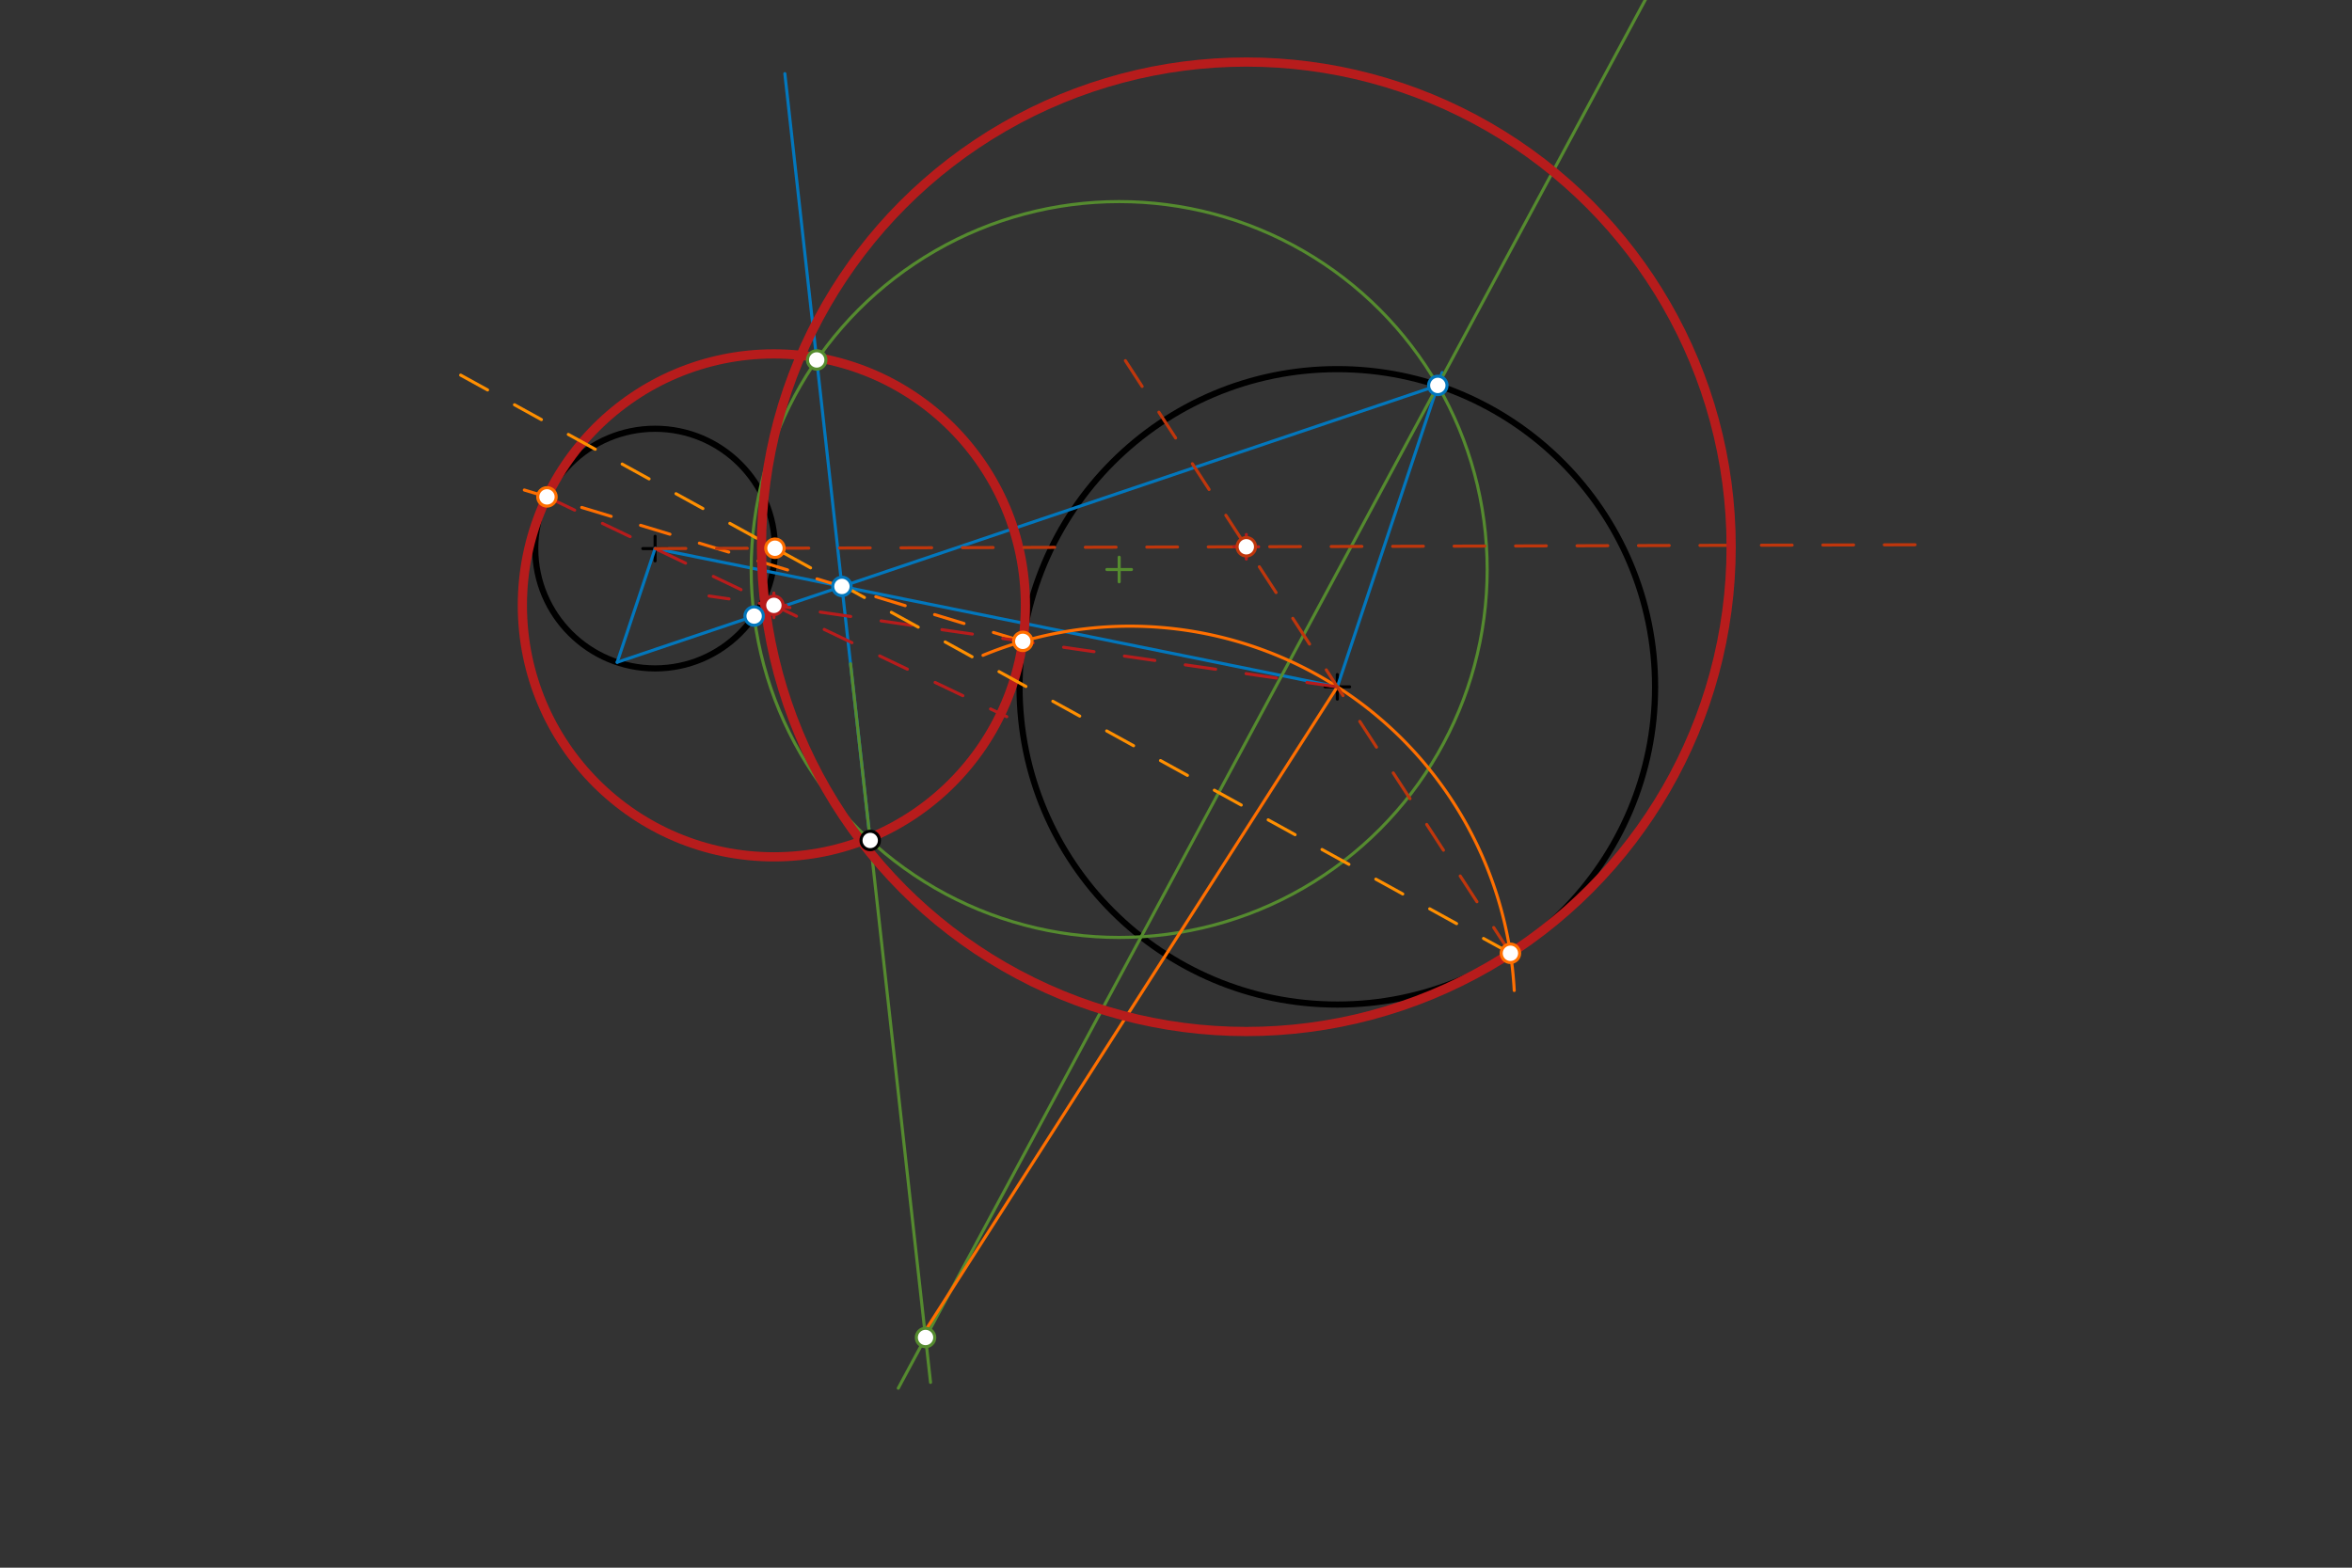 <svg xmlns="http://www.w3.org/2000/svg" class="svg--1it" height="100%" preserveAspectRatio="xMidYMid meet" viewBox="0 0 765.354 510.236" width="100%"><rect x="0" y="0" width="765.354" height="510.236" fill="#333333" stroke="none"/><defs><marker id="marker-arrow" markerHeight="16" markerUnits="userSpaceOnUse" markerWidth="24" orient="auto-start-reverse" refX="24" refY="4" viewBox="0 0 24 8"><path d="M 0 0 L 24 4 L 0 8 z" stroke="inherit"></path></marker></defs><g class="aux-layer--1FB"></g><g class="main-layer--3Vd"><g class="element--2qn"><g class="center--1s5"><line x1="209.172" y1="178.547" x2="217.172" y2="178.547" stroke="#000000" stroke-width="1" stroke-linecap="round"></line><line x1="213.172" y1="174.547" x2="213.172" y2="182.547" stroke="#000000" stroke-width="1" stroke-linecap="round"></line><circle class="hit--230" cx="213.172" cy="178.547" r="4" stroke="none" fill="transparent"></circle></g><circle cx="213.172" cy="178.547" fill="none" r="39" stroke="#000000" stroke-dasharray="none" stroke-width="2"></circle></g><g class="element--2qn"><g class="center--1s5"><line x1="431.172" y1="223.547" x2="439.172" y2="223.547" stroke="#000000" stroke-width="1" stroke-linecap="round"></line><line x1="435.172" y1="219.547" x2="435.172" y2="227.547" stroke="#000000" stroke-width="1" stroke-linecap="round"></line><circle class="hit--230" cx="435.172" cy="223.547" r="4" stroke="none" fill="transparent"></circle></g><circle cx="435.172" cy="223.547" fill="none" r="103.407" stroke="#000000" stroke-dasharray="none" stroke-width="2"></circle></g><g class="element--2qn"><line stroke="#0277BD" stroke-dasharray="none" stroke-linecap="round" stroke-width="1" x1="213.172" x2="435.172" y1="178.547" y2="223.547"></line></g><g class="element--2qn"><line stroke="#0277BD" stroke-dasharray="none" stroke-linecap="round" stroke-width="1" x1="213.172" x2="200.839" y1="178.547" y2="215.546"></line></g><g class="element--2qn"><line stroke="#0277BD" stroke-dasharray="none" stroke-linecap="round" stroke-width="1" x1="435.172" x2="469.272" y1="223.547" y2="121.247"></line></g><g class="element--2qn"><line stroke="#0277BD" stroke-dasharray="none" stroke-linecap="round" stroke-width="1" x1="467.872" x2="200.839" y1="125.446" y2="215.546"></line></g><g class="element--2qn"><line stroke="#0277BD" stroke-dasharray="none" stroke-linecap="round" stroke-width="1" x1="283.172" x2="255.392" y1="273.547" y2="23.968"></line></g><g class="element--2qn"><g class="center--1s5"><line x1="360.188" y1="185.361" x2="368.188" y2="185.361" stroke="#558B2F" stroke-width="1" stroke-linecap="round"></line><line x1="364.188" y1="181.361" x2="364.188" y2="189.361" stroke="#558B2F" stroke-width="1" stroke-linecap="round"></line><circle class="hit--230" cx="364.188" cy="185.361" r="4" stroke="none" fill="transparent"></circle></g><circle cx="364.188" cy="185.361" fill="none" r="119.751" stroke="#558B2F" stroke-dasharray="none" stroke-width="1"></circle></g><g class="element--2qn"><line stroke="#558B2F" stroke-dasharray="none" stroke-linecap="round" stroke-width="1" x1="276.771" x2="302.804" y1="216.037" y2="449.929"></line></g><g class="element--2qn"><line stroke="#558B2F" stroke-dasharray="none" stroke-linecap="round" stroke-width="1" x1="535.666" x2="292.303" y1="-0.577" y2="451.818"></line></g><g class="element--2qn"><line stroke="#FF6F00" stroke-dasharray="none" stroke-linecap="round" stroke-width="1" x1="435.172" x2="300.172" y1="223.547" y2="434.547"></line></g><g class="element--2qn"><path d="M 319.869 213.283 A 125.246 125.246 0 0 1 492.74 322.371" fill="none" stroke="#FF6F00" stroke-dasharray="none" stroke-linecap="round" stroke-width="1"></path></g><g class="element--2qn"><line stroke="#FF6F00" stroke-dasharray="10" stroke-linecap="round" stroke-width="1" x1="332.83" x2="170.62" y1="208.745" y2="159.486"></line></g><g class="element--2qn"><line stroke="#B71C1C" stroke-dasharray="10" stroke-linecap="round" stroke-width="1" x1="177.987" x2="327.608" y1="161.723" y2="233.264"></line></g><g class="element--2qn"><line stroke="#B71C1C" stroke-dasharray="10" stroke-linecap="round" stroke-width="1" x1="435.172" x2="230.725" y1="223.547" y2="193.978"></line></g><g class="element--2qn"><g class="center--1s5"><line x1="247.827" y1="197.029" x2="255.827" y2="197.029" stroke="#B71C1C" stroke-width="1" stroke-linecap="round"></line><line x1="251.827" y1="193.029" x2="251.827" y2="201.029" stroke="#B71C1C" stroke-width="1" stroke-linecap="round"></line><circle class="hit--230" cx="251.827" cy="197.029" r="4" stroke="none" fill="transparent"></circle></g><circle cx="251.827" cy="197.029" fill="none" r="81.846" stroke="#B71C1C" stroke-dasharray="none" stroke-width="3"></circle></g><g class="element--2qn"><line stroke="#FF8F00" stroke-dasharray="10" stroke-linecap="round" stroke-width="1" x1="491.501" x2="145.874" y1="310.265" y2="119.873"></line></g><g class="element--2qn"><line stroke="#BF360C" stroke-dasharray="10" stroke-linecap="round" stroke-width="1" x1="213.172" x2="628.116" y1="178.547" y2="177.281"></line></g><g class="element--2qn"><line stroke="#BF360C" stroke-dasharray="10" stroke-linecap="round" stroke-width="1" x1="491.501" x2="366.157" y1="310.265" y2="117.3"></line></g><g class="element--2qn"><g class="center--1s5"><line x1="401.56" y1="177.96" x2="409.56" y2="177.96" stroke="#B71C1C" stroke-width="1" stroke-linecap="round"></line><line x1="405.56" y1="173.96" x2="405.56" y2="181.96" stroke="#B71C1C" stroke-width="1" stroke-linecap="round"></line><circle class="hit--230" cx="405.56" cy="177.96" r="4" stroke="none" fill="transparent"></circle></g><circle cx="405.56" cy="177.96" fill="none" r="157.767" stroke="#B71C1C" stroke-dasharray="none" stroke-width="3"></circle></g><g class="element--2qn"><circle cx="283.172" cy="273.547" r="3" stroke="#000000" stroke-width="1" fill="#ffffff"></circle>}</g><g class="element--2qn"><circle cx="467.872" cy="125.446" r="3" stroke="#0277BD" stroke-width="1" fill="#ffffff"></circle>}</g><g class="element--2qn"><circle cx="245.399" cy="200.511" r="3" stroke="#0277BD" stroke-width="1" fill="#ffffff"></circle>}</g><g class="element--2qn"><circle cx="273.969" cy="190.871" r="3" stroke="#0277BD" stroke-width="1" fill="#ffffff"></circle>}</g><g class="element--2qn"><circle cx="265.764" cy="117.149" r="3" stroke="#558B2F" stroke-width="1" fill="#ffffff"></circle>}</g><g class="element--2qn"><circle cx="301.178" cy="435.319" r="3" stroke="#558B2F" stroke-width="1" fill="#ffffff"></circle>}</g><g class="element--2qn"><circle cx="332.83" cy="208.745" r="3" stroke="#FF6F00" stroke-width="1" fill="#ffffff"></circle>}</g><g class="element--2qn"><circle cx="491.501" cy="310.265" r="3" stroke="#FF6F00" stroke-width="1" fill="#ffffff"></circle>}</g><g class="element--2qn"><circle cx="177.987" cy="161.723" r="3" stroke="#FF6F00" stroke-width="1" fill="#ffffff"></circle>}</g><g class="element--2qn"><circle cx="251.827" cy="197.029" r="3" stroke="#B71C1C" stroke-width="1" fill="#ffffff"></circle>}</g><g class="element--2qn"><circle cx="252.172" cy="178.428" r="3" stroke="#FF6F00" stroke-width="1" fill="#ffffff"></circle>}</g><g class="element--2qn"><circle cx="405.56" cy="177.96" r="3" stroke="#BF360C" stroke-width="1" fill="#ffffff"></circle>}</g></g><g class="snaps-layer--2PT"></g><g class="temp-layer--rAP"></g></svg>